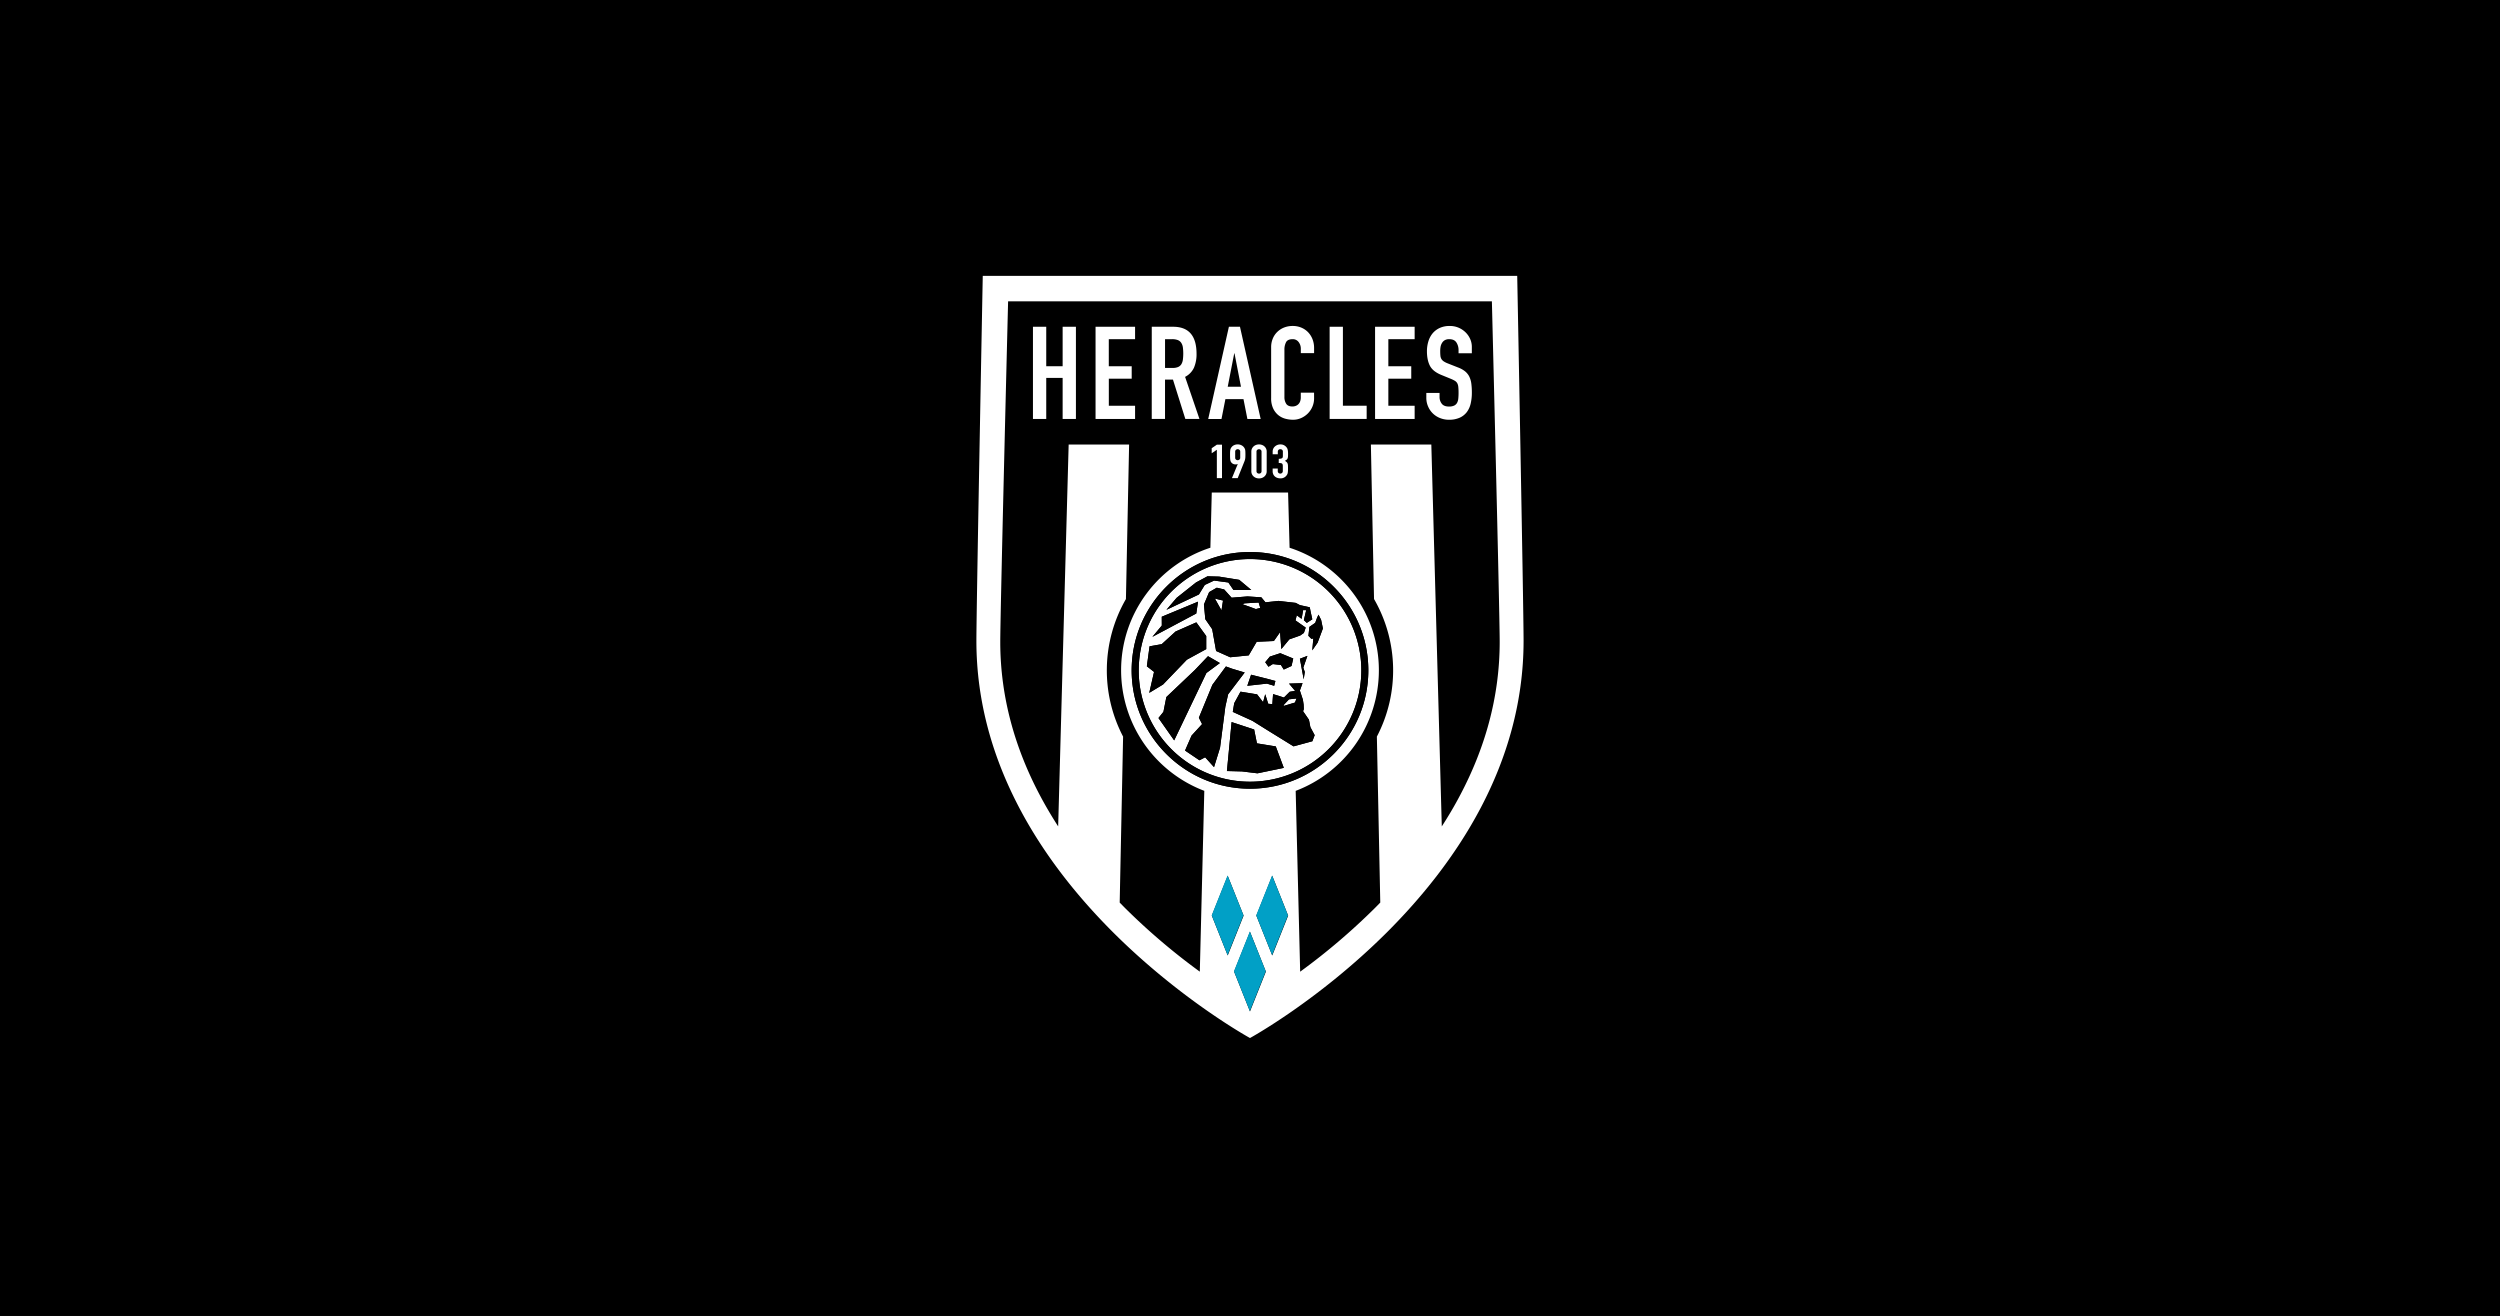 <svg id="svg2" version="1.1" viewBox="0 0 950 500" xmlns="http://www.w3.org/2000/svg">
			<rect x="0" y="0" width="950" height="500" fill="#333333" stroke="none"/>
			<path id="path1" class="mono" d="m0 500h950v-500h-950z" style="stroke:#000"/>
			<path id="path8" class="cls-1" d="m373.45 104.83s-2.42 126-2.42 138.68c0 23.603 6.506 44.804 16.254 63.385 9.747 18.58 22.739 34.459 35.725 47.424 25.967 25.888 51.988 40.133 51.988 40.133 0 1e-5 26.022-14.244 51.992-40.119 12.989-12.965 25.977-28.86 35.725-47.424 9.741-18.557 16.247-39.796 16.25-63.398-0.003-12.675-2.42-138.68-2.42-138.68h-203.09zm9.627 9.672h183.84s2.965 117.84 2.965 129.41c0 21.559-5.923 40.93-14.838 57.883-2.211 4.234-4.619 8.315-7.164 12.242l-3.975-145.12h-22.969l1.197 58.713a54.291 54.291 0 0 1 1.076 52.275l1.295 63.066c-0.682 0.707-1.365 1.402-2.047 2.084a244.74 244.74 0 0 1-28.393 24.186l-1.705-68.713a49.041 49.041 0 0 0 31.613-45.781c0-21.753-14.262-40.236-33.928-46.596l-0.572-20.979h-29l-0.525 20.969c-19.662 6.359-33.926 24.84-33.926 46.594a49.041 49.041 0 0 0 31.613 45.783l-1.707 68.713a244.68 244.68 0 0 1-28.398-24.168c-0.682-0.687-1.365-1.383-2.047-2.086l1.295-63.066a54.291 54.291 0 0 1 1.076-52.275l1.207-58.719h-22.969l-3.988 145.11c-2.535-3.924-4.94-8.008-7.164-12.242-8.898-16.929-14.838-36.327-14.838-57.869 0-11.569 2.978-129.41 2.978-129.41zm91.916 95.262c24.8 0 44.971 20.172 44.971 44.969 0 24.797-20.174 44.971-44.971 44.971-24.797 0-44.971-20.174-44.971-44.971 0-24.797 20.174-44.969 44.971-44.969zm2.143 2.725a42.306 42.306 0 1 0-2.143 84.559 42.36 42.36 0 0 0 42.307-42.307 42.306 42.306 0 0 0-40.164-42.252zm-18.289 6.496 4.414 0.119 7.639 1.232 4.578 3.832h-6.779l-1.93-2.828-5.43-0.729-3.531 1.662-2.217 3.609-12.35 5.846 3.871-4.549 7.369-5.844 4.365-2.352zm3.527 4.34 2.805 0.666 2.828 3.135 6.039-0.49 5.25 0.34 1.572 1.898 4.957-0.529 6.535 0.744 1.6 0.852 3.752 0.822 0.277 1.457 0.682 3.111-2.098 1.365-1.109-1.051 0.887-3.783-1.174-0.021-0.566 3.32-1.848-1.365-0.482 1.959 3.881 2.728-0.684 2.014-1.406 0.99-4.135 1.463-3.035 3.686-0.482-6.418-2.35 3.359-6.541 0.297-3.023 5.166-7.037 0.713-5.354-2.389-1.488-8.287-2.619-3.803-0.512-5.582 1.971-4.691 2.908-1.676zm-0.725 4.129 2.512 4.492 0.58-3.746-3.092-0.746zm-6.4 1.178-0.668 4.496-16.684 8.877 3.586-4.295-0.018-3.353 13.783-5.725zm23.029 0.322-5.328 0.311-0.854 0.322 2.76 0.984 2.371 0.871 1.676-0.439-0.625-2.049zm22.748 4.609 0.996 1.994 0.674 3.25-1.998 5.381-2.041 2.945 0.402-4.553-0.699 0.205-1.17-1.174 0.383-3.398 2.213-1.535 0.666-1.861 0.574-1.254zm-46.422 2.932 3.764 5.203v4.963l-7.356 4.016-9.059 9.432-5.244 3.176 1.828-7.967-2.732-2.135 1.022-7.588 4.633-0.822 5.131-4.688 0.072-0.09 7.941-3.5zm31.896 11.713 4.928 2.019-0.648 2.838-2.951 1.361-1.068-1.719-3.098-0.369-1.639 1.027-1.238-1.73 1.75-2.125 3.965-1.303zm10.311 1.016-1.562 4.481 0.566 1.637-0.412 2.799-1.443-7.82 2.852-1.096zm-37.771 0.123 4.514 2.603-5.127 3.787-12.242 25.602-5.967-8.494 1.883-2.352 1.113-5.615 10.834-10.287 4.992-5.244zm6.814 3.906 2.357 0.857 4.769 1.436-2.613 3.434-3.682 4.854-1.062 4.732-2.008 15.547-2.287 7.394-3.371-3.744-2.158 1.145-5.481-3.703 2.475-5.68 4.004-4.371-1.225-2.422 5.133-12.498 5.148-6.981zm9.559 3.137 6.057 1.522 3.18 0.855-0.461 1.83-2.768-0.822-7.451 0.822 1.443-4.207zm19.557 3.207-1.023 2.801 1.16 3.508 0.27 1.887 0.07 1.682-0.285 0.77 2.203 3.211 0.031 0.045 0.549 2.822 1.627 3.039-0.877 2.307-7.146 1.941-9.352-5.779-6.289-3.924-7.447-3.394 0.529-3.275 2.408-4.408 6.289 1.023 2.285 2.957 0.812-3.012 1.135 3.627 1.576 0.152 0.264-3.812 1.959 0.59 2.176 0.709 2.197-2.193 2.047-0.342-2.311-2.764 5.143-0.166zm-2.289 5.824-2.859 0.316-2.047 2.174 0.059 0.34 4.258-1.293 0.59-1.537zm-24.678 8.959 8.574 2.828 1.06 5.26 7.154 1.164 3.051 8.154-10.008 2.074-5.857-0.723-5.746-0.15 1.772-18.607zm-1.471 58.406 6.047 15.154-6.047 15.154-6.041-15.154 6.041-15.154zm16.922 0 6.049 15.154-6.049 15.154-6.041-15.154 6.041-15.154zm-8.461 21.279 6.047 15.15-6.047 15.156-6.041-15.156 6.041-15.15z" style="fill:#fff;stroke-width:.341"/>
			<path id="path22" class="mono" d="m475 209.77c-24.797 0-44.971 20.172-44.971 44.969 0 24.797 20.174 44.971 44.971 44.971 24.797 0 44.971-20.174 44.971-44.971 0-24.797-20.171-44.969-44.971-44.969zm2.143 2.725a42.306 42.306 0 0 1 40.164 42.252 42.36 42.36 0 0 1-42.307 42.307 42.306 42.306 0 1 1 2.143-84.559zm-18.289 6.496-4.365 2.352-7.369 5.844-3.871 4.549 12.35-5.846 2.217-3.609 3.531-1.662 5.43 0.729 1.93 2.828h6.779l-4.578-3.832-7.639-1.232zm3.527 4.34-2.908 1.676-1.971 4.691 0.512 5.582 2.619 3.803 1.488 8.287 5.354 2.389 7.037-0.713 3.023-5.166 6.541-0.297 2.35-3.359 0.482 6.418 3.035-3.686 4.135-1.463 1.406-0.99 0.684-2.014-3.881-2.728 0.482-1.959 1.848 1.365 0.566-3.32 1.174 0.021-0.887 3.783 1.109 1.051 2.098-1.365-0.682-3.111-0.277-1.457-3.752-0.822-1.6-0.852-6.535-0.744-4.957 0.529-1.572-1.898-5.25-0.34-6.039 0.49-2.828-3.135zm-0.725 4.129 3.092 0.746-0.58 3.746zm-6.4 1.178-13.783 5.725 0.018 3.353-3.586 4.295 16.684-8.877zm23.029 0.322 0.625 2.049-1.676 0.439-2.371-0.871-2.76-0.984 0.854-0.322zm22.748 4.609-0.574 1.254-0.666 1.861-2.213 1.535-0.383 3.398 1.17 1.174 0.699-0.205-0.402 4.553 2.041-2.945 1.998-5.381-0.674-3.25zm-46.422 2.932-7.941 3.5-0.072 0.09-5.131 4.688-4.633 0.822-1.022 7.588 2.732 2.135-1.828 7.967 5.244-3.176 9.059-9.432 7.356-4.016v-4.963zm31.896 11.713-3.965 1.303-1.75 2.125 1.238 1.73 1.639-1.027 3.098 0.369 1.068 1.719 2.951-1.361 0.648-2.838zm10.311 1.016-2.852 1.096 1.443 7.82 0.412-2.799-0.566-1.637zm-37.771 0.123-4.992 5.244-10.834 10.287-1.113 5.615-1.883 2.352 5.967 8.494 12.242-25.602 5.127-3.787zm6.814 3.906-5.148 6.981-5.133 12.498 1.225 2.422-4.004 4.371-2.475 5.68 5.481 3.703 2.158-1.145 3.371 3.744 2.287-7.394 2.008-15.547 1.062-4.732 3.682-4.854 2.613-3.434-4.769-1.436zm9.559 3.137-1.443 4.207 7.451-0.822 2.768 0.822 0.461-1.83-3.18-0.855zm19.557 3.207-5.143 0.166 2.311 2.764-2.047 0.342-2.197 2.193-2.176-0.709-1.959-0.59-0.264 3.812-1.576-0.152-1.135-3.627-0.812 3.012-2.285-2.957-6.289-1.023-2.408 4.408-0.529 3.275 7.447 3.394 6.289 3.924 9.352 5.779 7.146-1.941 0.877-2.307-1.627-3.039-0.549-2.822-0.031-0.045-2.203-3.211 0.285-0.77-0.07-1.682-0.27-1.887-1.16-3.508zm-2.289 5.824-0.59 1.537-4.258 1.293-0.059-0.34 2.047-2.174zm-24.678 8.959-1.772 18.607 5.746 0.15 5.857 0.723 10.008-2.074-3.051-8.154-7.154-1.164-1.06-5.26z" style="stroke-width:.341"/>
			<g id="g2" class="mono">
						<polygon id="polygon15" class="cls-2" transform="matrix(.341 0 0 .341 366.2 100)" points="318.89 833.51 336.61 789.09 318.89 744.68 301.18 789.09" style="fill-rule:evenodd;fill:#01a0c6"/>
						<polygon id="polygon17" class="cls-2" transform="matrix(.341 0 0 .341 366.2 100)" points="294.09 771.15 311.81 726.73 294.09 682.31 276.38 726.73" style="fill-rule:evenodd;fill:#01a0c6"/>
						<polygon id="polygon19" class="cls-2" transform="matrix(.341 0 0 .341 366.2 100)" points="343.69 771.15 361.42 726.73 343.69 682.31 325.98 726.73" style="fill-rule:evenodd;fill:#01a0c6"/>
			</g>
			<g id="Typografie" transform="matrix(.341 0 0 .341 366.2 100)">
						<path id="path49" class="cls-1" d="m282.12 207.94-5.74 3.92v-5.65l5.74-3.92h5.74v37.27h-5.74z" style="fill:#fff"/>
						<path id="path51" class="cls-1" d="m305.42 223.9-0.11-0.1a2.32 2.32 0 0 1-0.87 0.34 7.4 7.4 0 0 1-1.55 0.13 5.94 5.94 0 0 1-2.81-0.68 5.53 5.53 0 0 1-2-1.73 4.37 4.37 0 0 1-0.62-1.13 7.73 7.73 0 0 1-0.37-1.54 22.1 22.1 0 0 1-0.2-2.38q-0.06-1.44-0.06-3.64 0-1.83 0.06-3a16.11 16.11 0 0 1 0.2-2 6 6 0 0 1 0.4-1.39 9.25 9.25 0 0 1 0.65-1.2 7.55 7.55 0 0 1 3-2.67 9.38 9.38 0 0 1 4.25-0.94 9 9 0 0 1 4.22 1 8 8 0 0 1 3 2.64 13.59 13.59 0 0 1 0.67 1.2 5.13 5.13 0 0 1 0.42 1.39 16.71 16.71 0 0 1 0.2 2q0.06 1.18 0.06 3t-0.06 2.85a16.48 16.48 0 0 1-0.2 1.94 12.32 12.32 0 0 1-0.34 1.47q-0.2 0.65-0.48 1.39l-7.54 18.74h-6.42zm-2.87-7a2.44 2.44 0 0 0 0.84 1.94 3 3 0 0 0 3.94 0 2.44 2.44 0 0 0 0.84-1.94v-6.9a2.44 2.44 0 0 0-0.84-1.94 3 3 0 0 0-3.94 0 2.44 2.44 0 0 0-0.84 1.94z" style="fill:#fff"/>
						<path id="path53" class="cls-1" d="m320.56 210a7.67 7.67 0 0 1 0.7-3.35 7.86 7.86 0 0 1 1.89-2.51 8.22 8.22 0 0 1 2.73-1.6 9.81 9.81 0 0 1 6.47 0 8.27 8.27 0 0 1 2.73 1.6 7.87 7.87 0 0 1 1.88 2.51 7.64 7.64 0 0 1 0.7 3.35v21.88a7.63 7.63 0 0 1-0.7 3.35 7.87 7.87 0 0 1-1.88 2.51 8.26 8.26 0 0 1-2.73 1.6 9.81 9.81 0 0 1-6.47 0 8.21 8.21 0 0 1-2.73-1.6 7.86 7.86 0 0 1-1.89-2.51 7.66 7.66 0 0 1-0.7-3.35zm5.74 21.88a2.54 2.54 0 0 0 0.79 1.91 3.09 3.09 0 0 0 4.05 0 2.54 2.54 0 0 0 0.79-1.91v-21.88a2.55 2.55 0 0 0-0.79-1.91 3.09 3.09 0 0 0-4.05 0 2.54 2.54 0 0 0-0.79 1.91z" style="fill:#fff"/>
						<path id="path55" class="cls-1" d="m351.12 218a7.74 7.74 0 0 0 3.57-0.58q1-0.58 1-2.67v-4.82a2.5 2.5 0 0 0-0.76-1.88 2.84 2.84 0 0 0-2.05-0.73 2.5 2.5 0 0 0-2.17 0.89 3 3 0 0 0-0.65 1.73v3h-5.74v-3.09a7.31 7.31 0 0 1 0.68-3.09 7.53 7.53 0 0 1 1.86-2.51 9.26 9.26 0 0 1 2.76-1.68 9 9 0 0 1 3.38-0.57 8 8 0 0 1 3.91 0.86 8.92 8.92 0 0 1 2.34 1.75 10.28 10.28 0 0 1 1 1.28 5.69 5.69 0 0 1 0.68 1.52 12.74 12.74 0 0 1 0.4 2.09 27.4 27.4 0 0 1 0.14 3q0 1.94-0.09 3.14a5.87 5.87 0 0 1-0.45 2 3.81 3.81 0 0 1-1.07 1.39 13 13 0 0 1-1.94 1.26 10.93 10.93 0 0 1 2.05 1.47 4.24 4.24 0 0 1 1 1.6 7.34 7.34 0 0 1 0.39 2.2q0.06 1.28 0.06 3.27 0 1.83-0.09 3a15.09 15.09 0 0 1-0.25 2 5.89 5.89 0 0 1-0.45 1.39 8.54 8.54 0 0 1-0.73 1.2 8.15 8.15 0 0 1-7.09 3.4 10.82 10.82 0 0 1-2.87-0.42 8 8 0 0 1-2.76-1.36 7.5 7.5 0 0 1-2.05-2.46 7.76 7.76 0 0 1-0.82-3.72v-3h5.69v2.77a2.91 2.91 0 0 0 0.76 2.07 3 3 0 0 0 4.11 0 3 3 0 0 0 0.76-2.17v-5.33a6.52 6.52 0 0 0-0.2-1.78 2 2 0 0 0-0.7-1.07 2.94 2.94 0 0 0-1.38-0.52 16.21 16.21 0 0 0-2.28-0.13z" style="fill:#fff"/>
						<path id="path57" class="cls-1" d="m77.19 70.87h14.81v44h18.27v-44h14.8v102.75h-14.8v-45.75h-18.27v45.75h-14.81z" style="fill:#fff"/>
						<path id="path59" class="cls-1" d="m146.95 70.87h44.05v13.85h-29.3v30.17h25.53v13.85h-25.49v30.16h29.26v14.72h-44.05z" style="fill:#fff"/>
						<path id="path61" class="cls-1" d="m209.59 70.87h23.79q26.11 0 26.11 30.16a37.93 37.93 0 0 1-2.83 15.37 21.79 21.79 0 0 1-9.93 10.32l16 46.9h-15.73l-13.78-43.87h-8.85v43.87h-14.8zm14.8 45.89h8.41a15 15 0 0 0 6.24-1.08 8 8 0 0 0 3.55-3.1 13.22 13.22 0 0 0 1.67-5 54.34 54.34 0 0 0 0-13.71 12.36 12.36 0 0 0-1.81-5.05 8.2 8.2 0 0 0-3.84-3.1 17.55 17.55 0 0 0-6.53-1h-7.69z" style="fill:#fff"/>
						<path id="path63" class="cls-1" d="m295.55 70.87h12.33l23.06 102.76h-14.79l-4.35-22.08h-20.16l-4.35 22.08h-14.8zm6.24 29.59h-0.29l-7.25 37.23h14.75z" style="fill:#fff"/>
						<path id="path65" class="cls-1" d="m390.48 150.68a23.33 23.33 0 0 1-1.81 9.09 23.83 23.83 0 0 1-5 7.58 24.74 24.74 0 0 1-7.47 5.2 22 22 0 0 1-9.21 1.95 33.26 33.26 0 0 1-8.56-1.15 20.79 20.79 0 0 1-7.83-4 21.41 21.41 0 0 1-5.73-7.43 26.63 26.63 0 0 1-2.25-11.69v-56.56a24.92 24.92 0 0 1 1.74-9.38 22.07 22.07 0 0 1 4.93-7.5 23 23 0 0 1 7.62-5 25.72 25.72 0 0 1 9.79-1.8 24.4 24.4 0 0 1 9.43 1.8 22.56 22.56 0 0 1 7.54 5.05 23.29 23.29 0 0 1 5 7.79 26.48 26.48 0 0 1 1.81 9.89v5.77h-14.79v-4.89a11.89 11.89 0 0 0-2.46-7.5 8 8 0 0 0-6.67-3.18q-5.51 0-7.33 3.39a18.1 18.1 0 0 0-1.81 8.59v52.53a13.56 13.56 0 0 0 2 7.5q2 3 7 3a10.75 10.75 0 0 0 3.12-0.5 8.59 8.59 0 0 0 3-1.66 8.37 8.37 0 0 0 2.25-3.17 12.84 12.84 0 0 0 0.87-5.05v-5.05h14.79z" style="fill:#fff"/>
						<path id="path67" class="cls-1" d="m407.8 70.87h14.79v88h26.47v14.72h-41.26z" style="fill:#fff"/>
						<path id="path69" class="cls-1" d="m458.44 70.87h44.09v13.85h-29.3v30.17h25.53v13.85h-25.53v30.16h29.3v14.72h-44.09z" style="fill:#fff"/>
						<path id="path71" class="cls-1" d="m566.27 100.45h-14.8v-3.32a15.65 15.65 0 0 0-2.39-8.73q-2.39-3.68-8-3.68a9.77 9.77 0 0 0-5 1.16 8.57 8.57 0 0 0-3 3 12.32 12.32 0 0 0-1.62 4.12 27.38 27.38 0 0 0-0.43 5 50.3 50.3 0 0 0 0.22 5.12 9 9 0 0 0 1.08 3.61 8.39 8.39 0 0 0 2.54 2.67 23.24 23.24 0 0 0 4.57 2.31l11.31 4.47a28.2 28.2 0 0 1 8 4.4 17.84 17.84 0 0 1 4.71 5.92 25 25 0 0 1 2.25 7.79 77.41 77.41 0 0 1 0.58 10 52.56 52.56 0 0 1-1.29 12.09 25.29 25.29 0 0 1-4.28 9.53 20.49 20.49 0 0 1-7.9 6.28 28.3 28.3 0 0 1-12 2.31 26.46 26.46 0 0 1-10-1.88 23.79 23.79 0 0 1-13.27-12.85 23.82 23.82 0 0 1-2-9.67v-5.48h14.75v4.62a12 12 0 0 0 2.39 7.29q2.39 3.25 8.05 3.25a13 13 0 0 0 5.87-1.08 7.45 7.45 0 0 0 3.19-3 12.41 12.41 0 0 0 1.38-4.83q0.29-2.89 0.29-6.35a62.56 62.56 0 0 0-0.29-6.64 10.55 10.55 0 0 0-1.23-4.19 7.56 7.56 0 0 0-2.61-2.6 34.87 34.87 0 0 0-4.42-2.17l-10.59-4.33q-9.57-3.9-12.83-10.32t-3.26-16.09a37.13 37.13 0 0 1 1.6-11 25.49 25.49 0 0 1 4.71-8.95 22.42 22.42 0 0 1 7.9-6 26.16 26.16 0 0 1 11.16-2.23 24.68 24.68 0 0 1 10.08 2 25.11 25.11 0 0 1 7.83 5.34 23.72 23.72 0 0 1 5 7.43 21.45 21.45 0 0 1 1.75 8.44z" style="fill:#fff"/>
			</g>
</svg>
